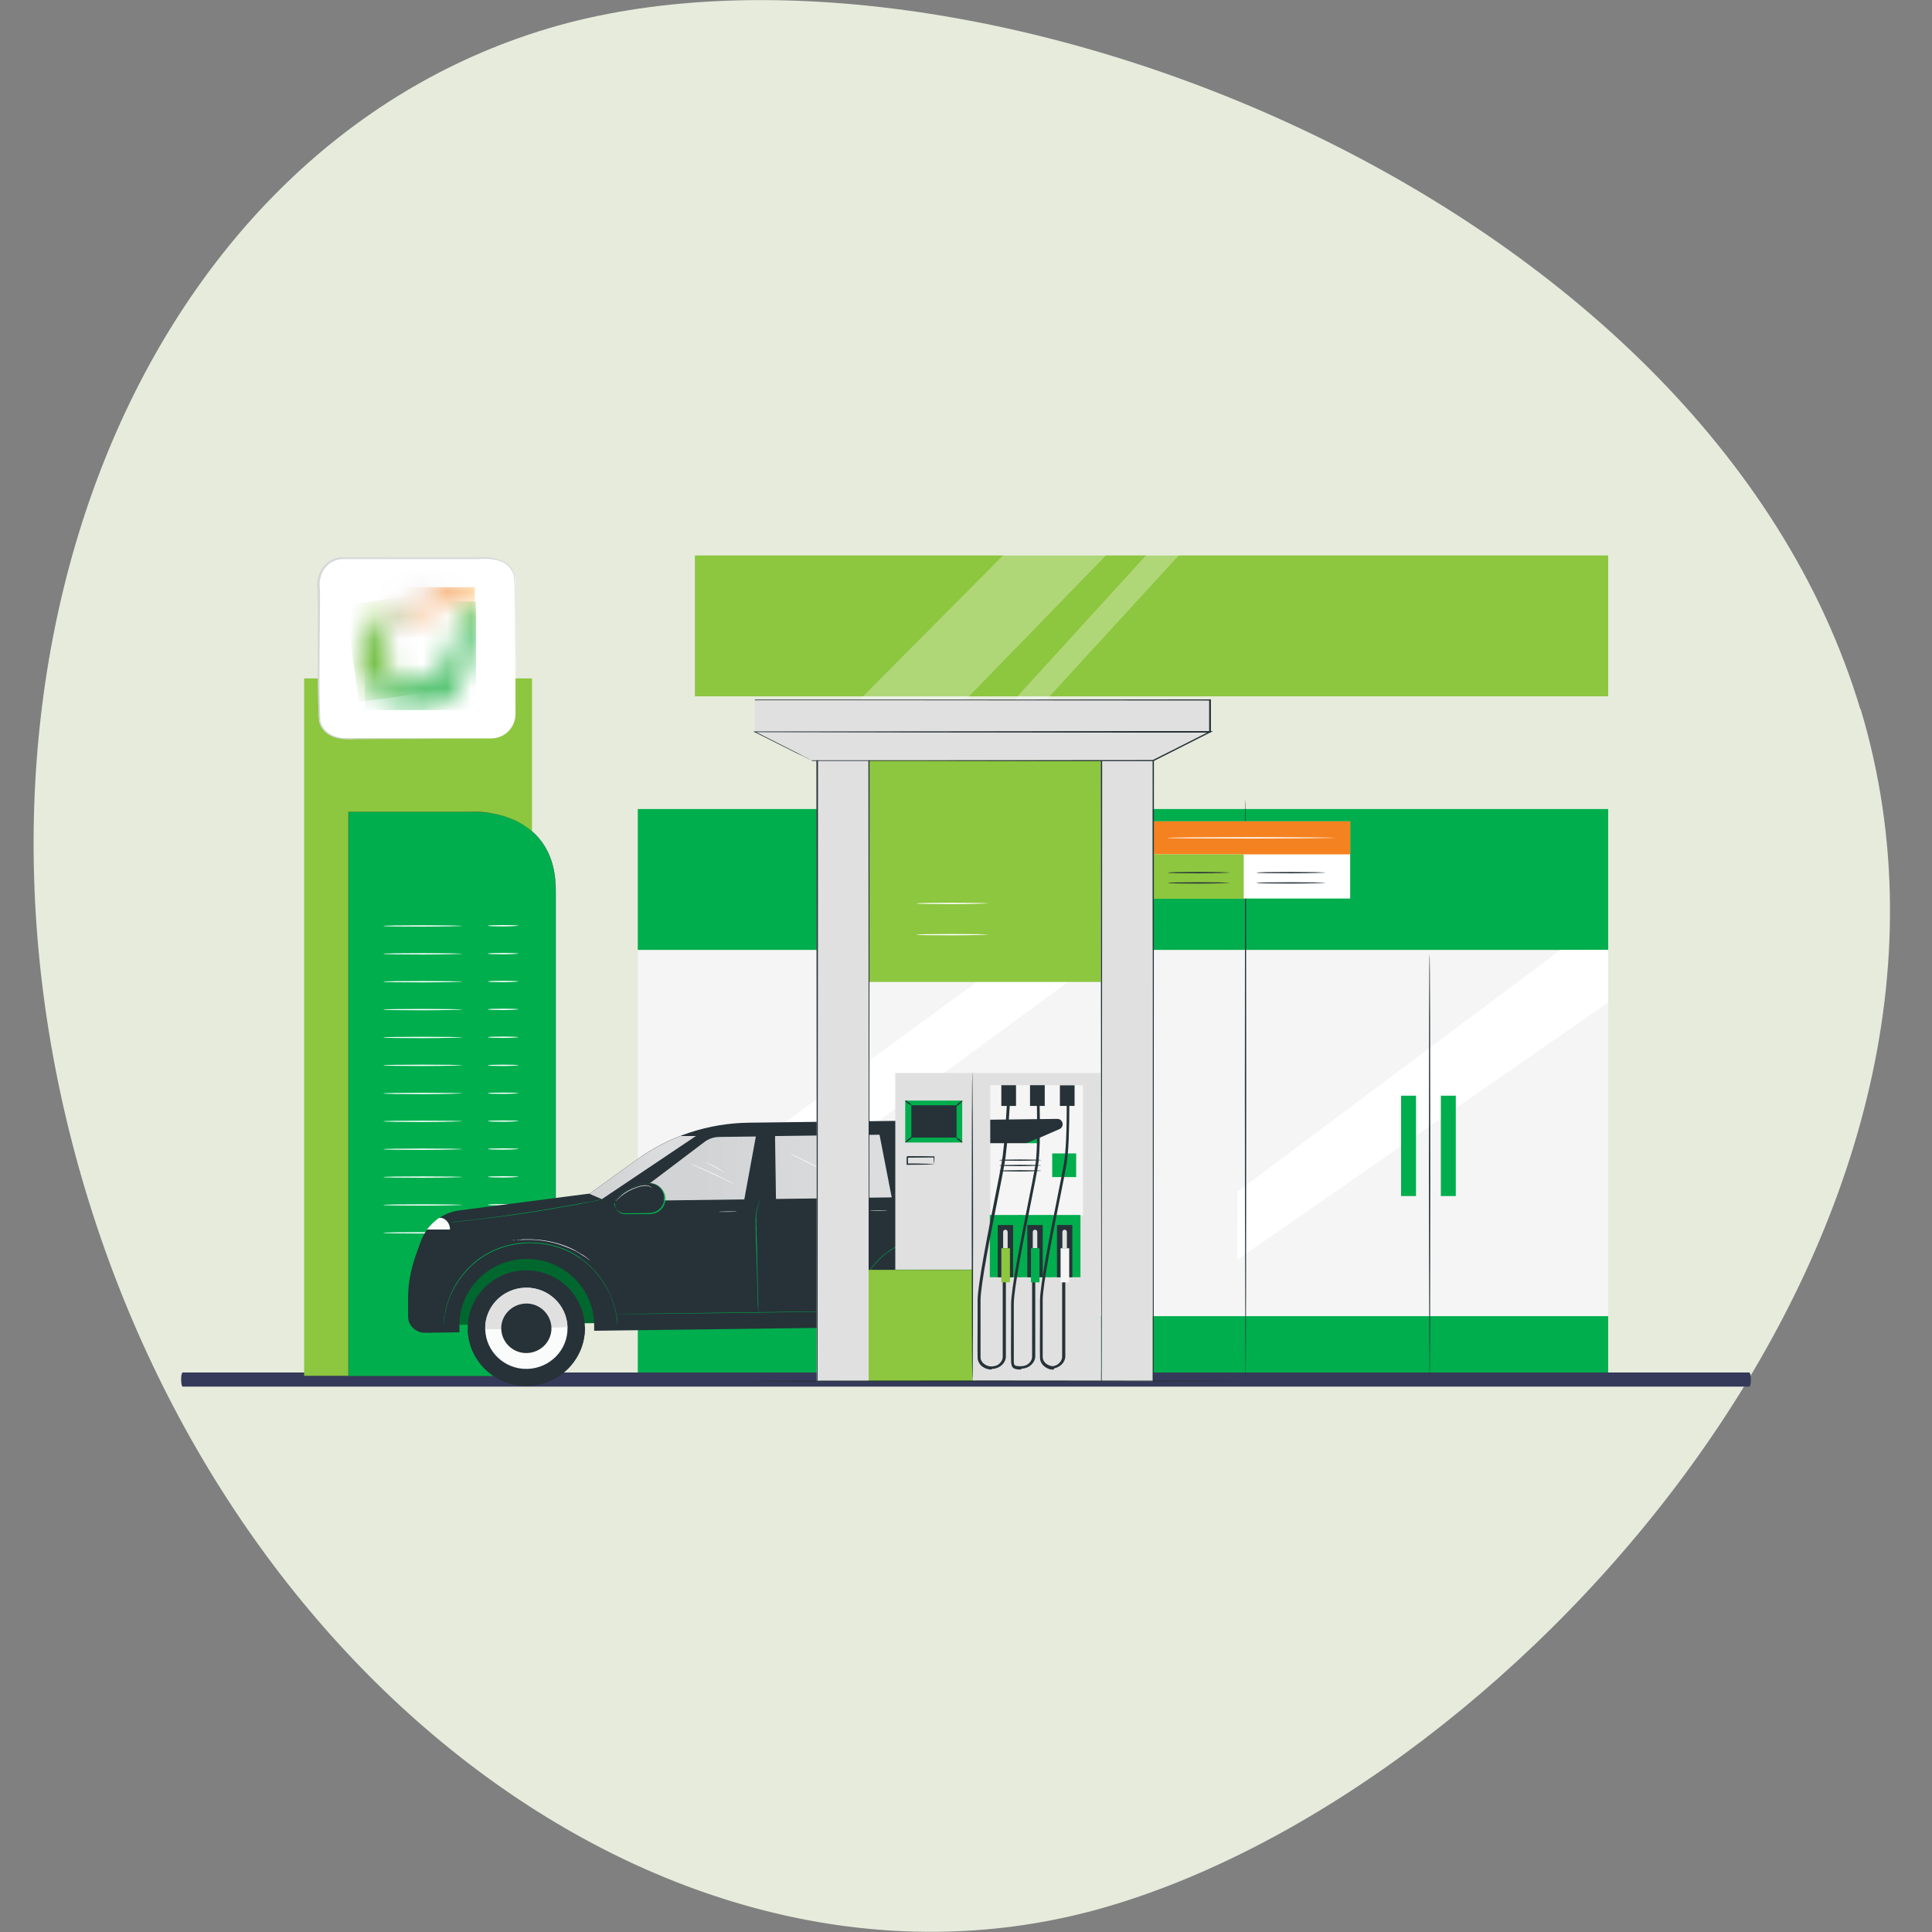 <svg width="80" height="80" viewBox="0 0 80 80" fill="none" xmlns="http://www.w3.org/2000/svg">
<rect x="0" y="0" width="80" height="80" fill="#808080" stroke="none"/>
<path d="M77.045 29.361C83.488 50.828 63.04 73.805 46.014 78.902C28.988 84 9.977 70.734 3.534 49.277C-2.908 27.81 5.668 6.28 22.683 1.182C39.709 -3.916 70.602 7.905 77.034 29.372L77.045 29.361Z" fill="#E6EBDC"/>
<path d="M72.428 57.417H7.565C7.533 57.417 7.5 57.3 7.5 57.125C7.5 56.95 7.526 56.833 7.565 56.833H72.435C72.467 56.833 72.5 56.95 72.5 57.125C72.5 57.3 72.474 57.417 72.435 57.417H72.428Z" fill="#353A5A"/>
<path d="M22.029 28.092H12.593V56.969H22.029V28.092Z" fill="#8DC63F"/>
<path d="M14.428 56.978V33.623H19.52C19.52 33.623 23.012 33.401 23.012 36.883V56.978H14.428Z" fill="#00AE4D"/>
<path d="M23.012 56.978H14.428V33.614H19.52C19.52 33.614 19.914 33.586 20.419 33.688C20.719 33.743 21 33.826 21.252 33.937C21.571 34.075 21.852 34.26 22.095 34.473C22.703 35.036 23.012 35.839 23.012 36.874V56.978ZM14.428 56.969H23.003V36.874C23.003 35.849 22.694 35.036 22.095 34.482C21.861 34.26 21.58 34.085 21.262 33.946C21.009 33.835 20.728 33.752 20.428 33.697C19.923 33.605 19.53 33.623 19.53 33.623H14.437V56.969H14.428Z" fill="#263238"/>
<path d="M19.147 38.342C19.147 38.342 18.416 38.37 17.508 38.37C16.6 38.37 15.87 38.361 15.87 38.342C15.87 38.324 16.6 38.315 17.508 38.315C18.416 38.315 19.147 38.324 19.147 38.342Z" fill="white"/>
<path d="M21.476 38.333C21.476 38.333 21.186 38.361 20.84 38.361C20.493 38.361 20.203 38.351 20.203 38.333C20.203 38.314 20.493 38.305 20.84 38.305C21.186 38.305 21.476 38.314 21.476 38.333Z" fill="white"/>
<path d="M19.147 39.496C19.147 39.496 18.416 39.524 17.508 39.524C16.6 39.524 15.87 39.515 15.87 39.496C15.87 39.478 16.6 39.469 17.508 39.469C18.416 39.469 19.147 39.478 19.147 39.496Z" fill="white"/>
<path d="M21.476 39.488C21.476 39.488 21.186 39.515 20.84 39.515C20.493 39.515 20.203 39.506 20.203 39.488C20.203 39.469 20.493 39.46 20.84 39.46C21.186 39.46 21.476 39.469 21.476 39.488Z" fill="white"/>
<path d="M19.147 40.651C19.147 40.651 18.416 40.678 17.508 40.678C16.6 40.678 15.87 40.669 15.87 40.651C15.87 40.632 16.6 40.623 17.508 40.623C18.416 40.623 19.147 40.632 19.147 40.651Z" fill="white"/>
<path d="M21.476 40.642C21.476 40.642 21.186 40.669 20.84 40.669C20.493 40.669 20.203 40.66 20.203 40.642C20.203 40.623 20.493 40.614 20.84 40.614C21.186 40.614 21.476 40.623 21.476 40.642Z" fill="white"/>
<path d="M19.147 41.806C19.147 41.806 18.416 41.833 17.508 41.833C16.6 41.833 15.87 41.824 15.87 41.806C15.87 41.787 16.6 41.778 17.508 41.778C18.416 41.778 19.147 41.787 19.147 41.806Z" fill="white"/>
<path d="M21.476 41.796C21.476 41.796 21.186 41.824 20.84 41.824C20.493 41.824 20.203 41.814 20.203 41.796C20.203 41.777 20.493 41.768 20.84 41.768C21.186 41.768 21.476 41.777 21.476 41.796Z" fill="white"/>
<path d="M19.147 42.959C19.147 42.959 18.416 42.987 17.508 42.987C16.6 42.987 15.87 42.978 15.87 42.959C15.87 42.941 16.6 42.932 17.508 42.932C18.416 42.932 19.147 42.941 19.147 42.959Z" fill="white"/>
<path d="M21.476 42.951C21.476 42.951 21.186 42.978 20.84 42.978C20.493 42.978 20.203 42.969 20.203 42.951C20.203 42.932 20.493 42.923 20.84 42.923C21.186 42.923 21.476 42.932 21.476 42.951Z" fill="white"/>
<path d="M19.147 44.114C19.147 44.114 18.416 44.141 17.508 44.141C16.6 44.141 15.87 44.132 15.87 44.114C15.87 44.095 16.6 44.086 17.508 44.086C18.416 44.086 19.147 44.095 19.147 44.114Z" fill="white"/>
<path d="M21.476 44.114C21.476 44.114 21.186 44.141 20.84 44.141C20.493 44.141 20.203 44.132 20.203 44.114C20.203 44.095 20.493 44.086 20.84 44.086C21.186 44.086 21.476 44.095 21.476 44.114Z" fill="white"/>
<path d="M19.147 45.278C19.147 45.278 18.416 45.305 17.508 45.305C16.6 45.305 15.87 45.296 15.87 45.278C15.87 45.259 16.6 45.25 17.508 45.25C18.416 45.25 19.147 45.259 19.147 45.278Z" fill="white"/>
<path d="M21.476 45.268C21.476 45.268 21.186 45.296 20.84 45.296C20.493 45.296 20.203 45.287 20.203 45.268C20.203 45.25 20.493 45.241 20.84 45.241C21.186 45.241 21.476 45.25 21.476 45.268Z" fill="white"/>
<path d="M19.147 46.431C19.147 46.431 18.416 46.459 17.508 46.459C16.6 46.459 15.87 46.45 15.87 46.431C15.87 46.413 16.6 46.404 17.508 46.404C18.416 46.404 19.147 46.413 19.147 46.431Z" fill="white"/>
<path d="M21.476 46.423C21.476 46.423 21.186 46.45 20.84 46.45C20.493 46.45 20.203 46.441 20.203 46.423C20.203 46.404 20.493 46.395 20.84 46.395C21.186 46.395 21.476 46.404 21.476 46.423Z" fill="white"/>
<path d="M19.147 47.586C19.147 47.586 18.416 47.614 17.508 47.614C16.6 47.614 15.87 47.605 15.87 47.586C15.87 47.568 16.6 47.559 17.508 47.559C18.416 47.559 19.147 47.568 19.147 47.586Z" fill="white"/>
<path d="M21.476 47.578C21.476 47.578 21.186 47.605 20.84 47.605C20.493 47.605 20.203 47.596 20.203 47.578C20.203 47.559 20.493 47.55 20.84 47.55C21.186 47.55 21.476 47.559 21.476 47.578Z" fill="white"/>
<path d="M19.147 48.741C19.147 48.741 18.416 48.768 17.508 48.768C16.6 48.768 15.87 48.759 15.87 48.741C15.87 48.722 16.6 48.713 17.508 48.713C18.416 48.713 19.147 48.722 19.147 48.741Z" fill="white"/>
<path d="M21.476 48.731C21.476 48.731 21.186 48.759 20.84 48.759C20.493 48.759 20.203 48.75 20.203 48.731C20.203 48.713 20.493 48.704 20.84 48.704C21.186 48.704 21.476 48.713 21.476 48.731Z" fill="white"/>
<path d="M19.147 49.895C19.147 49.895 18.416 49.923 17.508 49.923C16.6 49.923 15.87 49.914 15.87 49.895C15.87 49.877 16.6 49.868 17.508 49.868C18.416 49.868 19.147 49.877 19.147 49.895Z" fill="white"/>
<path d="M21.476 49.886C21.476 49.886 21.186 49.913 20.84 49.913C20.493 49.913 20.203 49.904 20.203 49.886C20.203 49.867 20.493 49.858 20.84 49.858C21.186 49.858 21.476 49.867 21.476 49.886Z" fill="white"/>
<path d="M19.147 51.049C19.147 51.049 18.416 51.077 17.508 51.077C16.6 51.077 15.87 51.068 15.87 51.049C15.87 51.031 16.6 51.022 17.508 51.022C18.416 51.022 19.147 51.031 19.147 51.049Z" fill="white"/>
<path d="M21.476 51.04C21.476 51.04 21.186 51.068 20.84 51.068C20.493 51.068 20.203 51.059 20.203 51.04C20.203 51.022 20.493 51.013 20.84 51.013C21.186 51.013 21.476 51.022 21.476 51.04Z" fill="white"/>
<path d="M66.591 39.333H26.409V55.667H66.591V39.333Z" fill="#F5F5F5"/>
<path d="M28.526 49.387L42.026 39.506H44.029H45.798L28.498 52.204L28.526 49.387Z" fill="white"/>
<path d="M66.591 33.5H26.409V39.333H66.591V33.5Z" fill="#00AE4D"/>
<path d="M66.591 54.5H26.409V56.833H66.591V54.5Z" fill="#00AE4D"/>
<path d="M18.46 54.863L42.424 54.562L42.383 51.367L18.419 51.668L18.46 54.863Z" fill="#00AE4D"/>
<g opacity="0.4">
<path d="M18.46 54.864L42.424 54.562L42.383 51.367L18.419 51.669L18.46 54.864Z" fill="black"/>
</g>
<path d="M17.423 51.41C17.675 50.717 18.293 50.209 19.042 50.117L24.416 49.424L26.363 48.02C27.711 47.042 29.34 46.506 31.025 46.488L41.529 46.358L43.776 46.331C43.841 46.331 43.907 46.349 43.944 46.404C44.047 46.515 44.01 46.691 43.869 46.755L42.952 47.153C42.989 47.208 43.017 47.263 43.046 47.328L43.579 48.51C43.71 48.796 43.776 49.11 43.785 49.424C44.075 49.424 44.319 49.646 44.319 49.932L44.347 52.001L44.899 52.232C45.161 52.342 45.339 52.601 45.339 52.878V53.414C45.349 53.829 45.058 54.199 44.646 54.282L41.772 54.891V54.633C41.754 53.118 40.49 51.899 38.945 51.918C37.41 51.936 36.174 53.183 36.193 54.697V54.956L24.603 55.104V54.845C24.584 53.331 23.321 52.112 21.776 52.13C20.241 52.148 19.005 53.395 19.024 54.91V55.168L17.601 55.187C17.217 55.187 16.898 54.891 16.898 54.513V53.903C16.88 53.266 16.992 52.629 17.198 52.029L17.423 51.401V51.41Z" fill="#263238"/>
<path d="M43.045 47.319L43.579 48.501C43.71 48.787 43.776 49.101 43.785 49.415H43.064L42.334 47.411L42.943 47.144C42.98 47.199 43.008 47.254 43.036 47.319H43.045Z" fill="#00AE4D"/>
<path d="M44.281 51.299H43.888C43.663 51.299 43.439 51.244 43.251 51.114L42.587 50.671C42.474 50.597 42.399 50.468 42.399 50.32C42.399 50.089 42.587 49.895 42.821 49.886L44.262 49.868C44.262 49.868 44.328 49.895 44.328 49.932L44.347 51.225C44.347 51.225 44.319 51.29 44.281 51.29V51.299Z" fill="#EBEBEB"/>
<path d="M41.333 54.725C41.37 56.046 40.312 57.145 38.974 57.182C37.635 57.218 36.521 56.175 36.483 54.854C36.446 53.534 37.504 52.435 38.843 52.398C40.181 52.361 41.295 53.404 41.333 54.725Z" fill="#263238"/>
<path d="M41.333 54.716C41.37 56.036 40.312 57.135 38.974 57.172C37.635 57.209 36.521 56.166 36.483 54.845L41.333 54.716Z" fill="#263238"/>
<path d="M40.611 54.744C40.64 55.676 39.891 56.443 38.955 56.471C38.009 56.498 37.232 55.76 37.204 54.836C37.176 53.903 37.925 53.137 38.861 53.109C39.806 53.081 40.583 53.82 40.611 54.744Z" fill="#FAFBFB"/>
<path d="M38.861 53.109C39.806 53.081 40.583 53.82 40.611 54.744L37.204 54.836C37.176 53.903 37.925 53.137 38.861 53.109Z" fill="#E0E0E0"/>
<path d="M39.947 54.762C39.966 55.325 39.507 55.796 38.936 55.815C38.365 55.833 37.887 55.381 37.869 54.818C37.85 54.254 38.309 53.783 38.88 53.765C39.451 53.746 39.928 54.199 39.947 54.762Z" fill="#263238"/>
<path d="M24.218 55.013C24.228 53.692 23.151 52.613 21.812 52.602C20.473 52.592 19.379 53.654 19.369 54.975C19.358 56.296 20.435 57.375 21.774 57.386C23.113 57.396 24.207 56.334 24.218 55.013Z" fill="#263238"/>
<path d="M24.219 54.928C24.257 56.249 23.199 57.348 21.86 57.385C20.522 57.422 19.408 56.378 19.37 55.057L24.219 54.928Z" fill="#263238"/>
<path d="M23.499 54.956C23.527 55.889 22.778 56.655 21.842 56.683C20.897 56.711 20.12 55.972 20.092 55.048C20.064 54.116 20.812 53.349 21.749 53.322C22.694 53.294 23.471 54.033 23.499 54.956Z" fill="#FAFBFB"/>
<path d="M21.749 53.322C22.694 53.294 23.471 54.033 23.499 54.956L20.092 55.048C20.064 54.116 20.812 53.349 21.749 53.322Z" fill="#E0E0E0"/>
<path d="M22.834 54.974C22.852 55.538 22.394 56.009 21.823 56.027C21.252 56.046 20.774 55.593 20.755 55.03C20.737 54.467 21.195 53.996 21.767 53.977C22.338 53.959 22.815 54.411 22.834 54.974Z" fill="#263238"/>
<path d="M24.406 49.433L26.354 48.03C26.915 47.623 27.533 47.291 28.17 47.041H28.816L24.921 49.655L24.406 49.433Z" fill="url(#paint0_linear_6109_20042)"/>
<path d="M18.631 50.911H17.676C17.816 50.736 17.975 50.579 18.163 50.44C18.378 50.366 18.649 50.634 18.631 50.911Z" fill="#FAFBFB"/>
<path d="M38.065 49.562L25.436 49.719L29.013 47.217C29.275 47.023 29.593 46.912 29.921 46.912L37.747 46.811C37.747 46.811 40.556 46.709 41.183 47.54L38.065 49.562Z" fill="#263238"/>
<path d="M37.963 49.572L37.458 46.977L38.927 46.959C39.461 46.959 40.079 47.06 40.584 47.245L41.034 47.429C41.165 47.476 41.249 47.577 41.286 47.706C41.324 47.836 41.286 47.965 41.212 48.076L40.706 48.713C40.313 49.203 39.742 49.498 39.124 49.544C39.077 49.544 39.03 49.544 38.984 49.544H37.963V49.572ZM32.131 49.646L32.093 47.042L36.419 46.986L36.924 49.581L32.131 49.646ZM25.952 49.72L29.163 47.291C29.341 47.152 29.566 47.078 29.8 47.078L31.298 47.06L30.82 49.664L25.952 49.729V49.72Z" fill="url(#paint1_linear_6109_20042)"/>
<path d="M31.4 54.383C31.4 54.383 31.4 54.383 31.4 54.374C31.4 54.365 31.4 54.356 31.4 54.337C31.4 54.3 31.4 54.254 31.4 54.199C31.4 54.078 31.4 53.903 31.391 53.691C31.382 53.257 31.363 52.666 31.354 52.01C31.354 51.678 31.335 51.364 31.326 51.086C31.326 50.948 31.326 50.809 31.316 50.68C31.316 50.551 31.316 50.44 31.316 50.329C31.344 50.117 31.391 49.95 31.428 49.831C31.447 49.775 31.466 49.729 31.475 49.701C31.475 49.692 31.485 49.673 31.485 49.664V49.655C31.485 49.655 31.485 49.655 31.485 49.664C31.485 49.664 31.485 49.683 31.466 49.701C31.457 49.729 31.438 49.775 31.419 49.831C31.382 49.941 31.326 50.117 31.297 50.329C31.288 50.44 31.279 50.56 31.288 50.68C31.288 50.809 31.288 50.939 31.297 51.086C31.297 51.373 31.316 51.687 31.326 52.01C31.344 52.666 31.363 53.266 31.372 53.691C31.372 53.903 31.382 54.078 31.391 54.199C31.391 54.254 31.391 54.3 31.391 54.337C31.391 54.356 31.391 54.365 31.391 54.374V54.383H31.4Z" fill="#00AE4D"/>
<path d="M25.858 49.904C25.858 49.904 25.858 49.904 25.849 49.904C25.849 49.904 25.83 49.914 25.821 49.923C25.821 49.923 25.811 49.932 25.802 49.941C25.802 49.941 25.793 49.96 25.783 49.969C25.765 49.988 25.746 50.006 25.737 50.034C25.662 50.126 25.587 50.283 25.521 50.486C25.493 50.588 25.456 50.699 25.428 50.819C25.418 50.883 25.4 50.939 25.39 51.003C25.381 51.068 25.372 51.142 25.381 51.207C25.381 51.484 25.4 51.788 25.409 52.112C25.437 52.749 25.465 53.331 25.484 53.746C25.493 53.959 25.503 54.125 25.512 54.245C25.512 54.3 25.512 54.346 25.512 54.383C25.512 54.402 25.512 54.411 25.512 54.42V54.43C25.512 54.43 25.512 54.43 25.512 54.42C25.512 54.42 25.512 54.402 25.512 54.383C25.512 54.346 25.512 54.309 25.512 54.245C25.512 54.125 25.503 53.959 25.493 53.746C25.474 53.321 25.456 52.749 25.428 52.112C25.418 51.788 25.4 51.484 25.4 51.207C25.4 51.133 25.4 51.068 25.409 51.003C25.418 50.939 25.428 50.874 25.446 50.819C25.474 50.699 25.503 50.588 25.531 50.486C25.596 50.283 25.671 50.135 25.737 50.034C25.802 49.941 25.858 49.904 25.858 49.895V49.904Z" fill="#263238"/>
<path d="M25.436 49.821C25.436 49.664 25.521 49.526 25.652 49.443L26.213 49.119C26.373 49.027 26.56 48.981 26.747 48.972C26.86 48.972 26.981 48.99 27.084 49.018C27.328 49.092 27.496 49.323 27.505 49.572C27.524 49.923 27.243 50.218 26.888 50.218H25.877C25.633 50.237 25.436 50.043 25.436 49.812V49.821Z" fill="#263238"/>
<path d="M25.436 49.821C25.436 49.821 25.436 49.84 25.436 49.877C25.436 49.914 25.455 49.96 25.493 50.025C25.53 50.08 25.586 50.145 25.671 50.191C25.717 50.209 25.764 50.228 25.82 50.237C25.877 50.237 25.933 50.237 25.998 50.237C26.242 50.237 26.541 50.237 26.869 50.228C26.953 50.228 27.028 50.218 27.112 50.181C27.187 50.154 27.262 50.108 27.328 50.043C27.393 49.978 27.44 49.904 27.468 49.821C27.496 49.738 27.515 49.646 27.505 49.554C27.487 49.369 27.384 49.203 27.243 49.11C27.168 49.064 27.093 49.036 27.009 49.018C26.925 48.999 26.841 48.99 26.766 48.99C26.607 48.99 26.448 49.027 26.326 49.092C26.26 49.12 26.204 49.157 26.139 49.193C26.082 49.23 26.026 49.258 25.97 49.286C25.867 49.35 25.764 49.397 25.68 49.452C25.596 49.498 25.54 49.563 25.511 49.627C25.483 49.683 25.465 49.738 25.465 49.775C25.465 49.738 25.474 49.683 25.511 49.627C25.54 49.563 25.596 49.498 25.689 49.452C25.773 49.406 25.867 49.35 25.98 49.286C26.036 49.258 26.092 49.221 26.148 49.193C26.204 49.157 26.27 49.12 26.335 49.092C26.466 49.027 26.625 48.99 26.785 48.99C26.869 48.99 26.953 48.99 27.037 49.018C27.122 49.036 27.206 49.064 27.281 49.12C27.431 49.221 27.534 49.397 27.552 49.581C27.552 49.674 27.552 49.775 27.515 49.858C27.487 49.941 27.431 50.025 27.365 50.089C27.299 50.154 27.225 50.2 27.14 50.228C27.056 50.255 26.972 50.274 26.888 50.274C26.56 50.274 26.27 50.274 26.017 50.274C25.951 50.274 25.895 50.274 25.839 50.274C25.783 50.274 25.736 50.246 25.689 50.228C25.605 50.181 25.54 50.117 25.511 50.052C25.483 49.988 25.465 49.941 25.465 49.904C25.465 49.867 25.465 49.849 25.465 49.849L25.436 49.821Z" fill="#00AE4D"/>
<path d="M27 49.212C27 49.212 26.982 49.194 26.954 49.166C26.916 49.138 26.86 49.111 26.785 49.101C26.71 49.101 26.617 49.101 26.514 49.129C26.411 49.157 26.308 49.194 26.195 49.24C25.98 49.332 25.802 49.461 25.68 49.563C25.559 49.665 25.503 49.739 25.493 49.739C25.493 49.739 25.503 49.72 25.54 49.683C25.568 49.646 25.615 49.6 25.671 49.554C25.783 49.443 25.961 49.314 26.186 49.221C26.298 49.175 26.411 49.138 26.504 49.111C26.607 49.083 26.701 49.074 26.785 49.083C26.869 49.092 26.925 49.129 26.954 49.157C26.972 49.175 26.982 49.184 26.991 49.194C26.991 49.203 26.991 49.212 26.991 49.212H27Z" fill="white"/>
<path d="M35.37 54.9C35.37 54.9 35.37 54.891 35.37 54.873C35.37 54.854 35.37 54.826 35.37 54.789C35.37 54.752 35.37 54.706 35.37 54.651C35.37 54.596 35.37 54.531 35.37 54.457C35.37 54.383 35.379 54.309 35.389 54.217C35.389 54.171 35.398 54.125 35.407 54.078C35.407 54.032 35.417 53.986 35.435 53.931C35.473 53.727 35.548 53.506 35.641 53.266C35.744 53.026 35.885 52.776 36.072 52.536C36.259 52.296 36.484 52.056 36.765 51.853C37.046 51.65 37.364 51.474 37.72 51.363C38.075 51.243 38.469 51.179 38.862 51.179C39.264 51.179 39.648 51.234 40.013 51.345C40.378 51.447 40.706 51.613 40.987 51.807C41.277 52.001 41.52 52.213 41.726 52.444C41.932 52.675 42.101 52.906 42.232 53.127C42.363 53.349 42.457 53.561 42.532 53.755C42.55 53.801 42.569 53.847 42.578 53.894C42.597 53.94 42.606 53.986 42.625 54.023C42.644 54.106 42.672 54.189 42.691 54.254C42.709 54.328 42.719 54.383 42.728 54.439C42.737 54.494 42.747 54.54 42.747 54.577C42.747 54.614 42.756 54.642 42.756 54.66C42.756 54.642 42.756 54.614 42.747 54.577C42.747 54.54 42.737 54.494 42.728 54.439C42.719 54.383 42.7 54.319 42.691 54.254C42.672 54.18 42.653 54.106 42.625 54.023C42.616 53.977 42.597 53.94 42.578 53.894C42.56 53.847 42.55 53.801 42.532 53.755C42.457 53.561 42.363 53.349 42.232 53.118C42.101 52.896 41.932 52.656 41.726 52.435C41.52 52.204 41.277 51.982 40.987 51.797C40.697 51.603 40.369 51.447 40.004 51.336C39.639 51.225 39.246 51.169 38.852 51.169C38.45 51.169 38.057 51.243 37.701 51.354C37.336 51.465 37.017 51.64 36.737 51.853C36.456 52.056 36.231 52.296 36.044 52.545C35.857 52.795 35.716 53.044 35.613 53.284C35.51 53.524 35.445 53.755 35.407 53.949C35.398 53.995 35.389 54.051 35.379 54.097C35.379 54.143 35.361 54.189 35.361 54.235C35.361 54.328 35.342 54.402 35.342 54.475C35.342 54.549 35.342 54.614 35.342 54.669C35.342 54.725 35.342 54.771 35.351 54.808C35.351 54.845 35.351 54.873 35.351 54.891C35.351 54.91 35.351 54.919 35.351 54.919L35.37 54.9Z" fill="#00AE4D"/>
<path d="M37.813 51.317C37.813 51.317 37.813 51.317 37.823 51.299C37.823 51.29 37.842 51.271 37.851 51.253C37.879 51.206 37.916 51.142 37.954 51.068C38.001 50.985 38.047 50.892 38.094 50.782C38.104 50.754 38.113 50.726 38.122 50.689C38.122 50.671 38.122 50.652 38.122 50.643C38.122 50.625 38.113 50.615 38.104 50.597C38.085 50.532 38.057 50.468 38.029 50.412C37.916 50.154 37.813 49.932 37.739 49.766C37.701 49.683 37.664 49.618 37.645 49.572C37.636 49.553 37.626 49.535 37.617 49.517C37.617 49.507 37.607 49.498 37.607 49.498C37.607 49.498 37.607 49.498 37.607 49.517C37.607 49.535 37.617 49.544 37.626 49.572C37.645 49.618 37.682 49.683 37.71 49.766C37.785 49.932 37.888 50.163 38.001 50.412C38.029 50.477 38.057 50.542 38.075 50.597C38.075 50.625 38.094 50.662 38.094 50.689C38.094 50.717 38.075 50.745 38.066 50.773C38.019 50.883 37.972 50.976 37.926 51.059C37.888 51.133 37.851 51.197 37.823 51.253C37.813 51.271 37.804 51.29 37.795 51.308C37.795 51.317 37.795 51.327 37.795 51.327L37.813 51.317Z" fill="#00AE4D"/>
<path d="M41.333 52.075C41.333 52.075 42.016 52.075 42.85 52.056C43.692 52.038 44.366 52.029 44.366 52.019C44.366 52.019 43.683 52.019 42.85 52.038C42.007 52.056 41.333 52.066 41.333 52.075Z" fill="#263238"/>
<path d="M25.512 54.42C25.512 54.42 27.721 54.402 30.436 54.365C33.16 54.328 35.36 54.3 35.36 54.291C35.36 54.291 33.16 54.309 30.436 54.346C27.721 54.383 25.512 54.411 25.512 54.42Z" fill="#00AE4D"/>
<path d="M16.89 54.55C16.89 54.55 17.227 54.55 17.648 54.55C18.06 54.55 18.406 54.531 18.406 54.531C18.406 54.531 18.069 54.531 17.648 54.531C17.236 54.531 16.89 54.55 16.89 54.55Z" fill="#263238"/>
<path d="M18.706 50.607C18.706 50.607 18.706 50.607 18.725 50.607C18.734 50.607 18.753 50.607 18.772 50.607C18.818 50.607 18.875 50.597 18.95 50.588C19.109 50.57 19.333 50.551 19.614 50.514C20.176 50.45 20.953 50.357 21.805 50.228C22.657 50.099 23.424 49.96 23.986 49.859C24.267 49.803 24.491 49.757 24.641 49.729C24.716 49.711 24.782 49.702 24.819 49.692C24.838 49.692 24.857 49.692 24.866 49.683C24.875 49.683 24.885 49.683 24.885 49.683C24.885 49.683 24.885 49.683 24.866 49.683C24.857 49.683 24.838 49.683 24.819 49.683C24.772 49.683 24.716 49.702 24.641 49.72C24.482 49.748 24.258 49.794 23.986 49.84C23.434 49.942 22.657 50.08 21.805 50.209C20.953 50.339 20.176 50.44 19.614 50.505C19.333 50.533 19.109 50.56 18.95 50.579C18.875 50.579 18.809 50.597 18.772 50.597C18.753 50.597 18.734 50.597 18.725 50.597C18.715 50.597 18.706 50.597 18.706 50.597V50.607Z" fill="#00AE4D"/>
<path d="M29.686 50.726C29.686 50.726 29.677 50.726 29.649 50.726C29.63 50.726 29.593 50.717 29.555 50.689C29.518 50.67 29.48 50.624 29.462 50.569C29.452 50.541 29.452 50.514 29.452 50.477C29.452 50.44 29.452 50.412 29.48 50.375C29.518 50.31 29.583 50.255 29.677 50.255C29.771 50.255 29.864 50.255 29.967 50.255C30.173 50.255 30.398 50.255 30.632 50.255C30.688 50.255 30.744 50.273 30.782 50.31C30.819 50.347 30.847 50.394 30.857 50.449C30.857 50.504 30.857 50.55 30.828 50.597C30.8 50.643 30.763 50.67 30.716 50.698C30.669 50.717 30.622 50.717 30.576 50.717C30.529 50.717 30.482 50.717 30.435 50.717C30.342 50.717 30.257 50.717 30.183 50.717C30.033 50.717 29.902 50.717 29.817 50.717C29.78 50.717 29.742 50.717 29.714 50.717C29.696 50.717 29.677 50.717 29.677 50.717C29.677 50.717 29.686 50.717 29.714 50.717C29.742 50.717 29.771 50.717 29.817 50.717C29.902 50.717 30.033 50.717 30.183 50.717C30.257 50.717 30.342 50.717 30.435 50.717C30.482 50.717 30.529 50.717 30.576 50.717C30.604 50.717 30.622 50.717 30.651 50.717C30.679 50.717 30.707 50.717 30.726 50.698C30.772 50.68 30.819 50.643 30.847 50.597C30.875 50.55 30.885 50.486 30.875 50.43C30.875 50.375 30.838 50.32 30.791 50.283C30.744 50.246 30.688 50.218 30.622 50.218C30.389 50.218 30.164 50.218 29.958 50.218C29.855 50.218 29.761 50.218 29.668 50.218C29.574 50.218 29.49 50.283 29.462 50.347C29.443 50.384 29.434 50.421 29.434 50.458C29.434 50.495 29.434 50.523 29.452 50.56C29.471 50.615 29.518 50.661 29.555 50.68C29.593 50.698 29.63 50.708 29.649 50.708C29.668 50.708 29.686 50.708 29.686 50.708V50.726Z" fill="#263238"/>
<path d="M29.762 50.181C29.762 50.181 29.93 50.181 30.136 50.181C30.342 50.181 30.511 50.172 30.511 50.163C30.511 50.163 30.342 50.163 30.136 50.163C29.93 50.163 29.762 50.172 29.762 50.181Z" fill="white"/>
<path d="M35.931 50.689C35.931 50.689 35.922 50.689 35.894 50.689C35.875 50.689 35.838 50.68 35.8 50.652C35.763 50.634 35.725 50.588 35.707 50.532C35.697 50.505 35.697 50.477 35.697 50.44C35.697 50.403 35.697 50.375 35.725 50.338C35.763 50.274 35.828 50.218 35.922 50.218C36.016 50.218 36.109 50.218 36.212 50.218C36.418 50.218 36.643 50.218 36.877 50.218C36.933 50.218 36.989 50.237 37.027 50.274C37.064 50.311 37.092 50.357 37.102 50.412C37.102 50.468 37.102 50.514 37.074 50.56C37.045 50.606 37.008 50.634 36.961 50.662C36.914 50.68 36.868 50.68 36.821 50.68C36.774 50.68 36.727 50.68 36.68 50.68C36.587 50.68 36.502 50.68 36.428 50.68C36.278 50.68 36.147 50.68 36.062 50.68C36.025 50.68 35.988 50.68 35.96 50.68C35.941 50.68 35.922 50.68 35.922 50.68C35.922 50.68 35.931 50.68 35.96 50.68C35.988 50.68 36.016 50.68 36.062 50.68C36.147 50.68 36.278 50.68 36.428 50.68C36.502 50.68 36.587 50.68 36.68 50.68C36.727 50.68 36.774 50.68 36.821 50.68C36.849 50.68 36.868 50.68 36.896 50.68C36.924 50.68 36.952 50.68 36.971 50.662C37.017 50.643 37.064 50.606 37.092 50.56C37.12 50.514 37.13 50.449 37.12 50.394C37.12 50.338 37.083 50.283 37.036 50.246C36.989 50.209 36.933 50.181 36.868 50.181C36.634 50.181 36.409 50.181 36.203 50.181C36.1 50.181 36.006 50.181 35.913 50.181C35.819 50.181 35.735 50.246 35.707 50.311C35.688 50.348 35.679 50.385 35.679 50.422C35.679 50.458 35.679 50.486 35.697 50.523C35.716 50.578 35.763 50.625 35.8 50.643C35.838 50.662 35.875 50.671 35.894 50.671C35.913 50.671 35.931 50.671 35.931 50.671V50.689Z" fill="#263238"/>
<path d="M36.007 50.144C36.007 50.144 36.175 50.144 36.381 50.144C36.587 50.144 36.756 50.135 36.756 50.126C36.756 50.126 36.587 50.126 36.381 50.126C36.175 50.126 36.007 50.135 36.007 50.144Z" fill="white"/>
<path d="M18.369 55.196C18.369 55.196 18.369 55.187 18.369 55.168C18.369 55.15 18.369 55.122 18.369 55.085C18.369 55.048 18.369 55.002 18.369 54.947C18.369 54.891 18.369 54.827 18.378 54.753C18.378 54.679 18.397 54.605 18.407 54.513C18.407 54.467 18.425 54.42 18.435 54.374C18.444 54.328 18.453 54.282 18.463 54.227C18.51 54.023 18.584 53.802 18.687 53.571C18.8 53.34 18.94 53.091 19.127 52.85C19.315 52.61 19.539 52.37 19.82 52.167C20.092 51.964 20.419 51.788 20.775 51.668C21.131 51.548 21.515 51.484 21.917 51.474C22.32 51.474 22.704 51.53 23.069 51.641C23.424 51.752 23.752 51.918 24.033 52.112C24.314 52.306 24.548 52.536 24.744 52.777C24.941 53.017 25.081 53.257 25.203 53.488C25.316 53.718 25.39 53.94 25.447 54.143C25.465 54.19 25.465 54.245 25.484 54.291C25.493 54.337 25.503 54.383 25.512 54.43C25.521 54.513 25.54 54.596 25.549 54.67C25.549 54.744 25.559 54.808 25.568 54.864C25.568 54.808 25.568 54.744 25.559 54.67C25.559 54.596 25.54 54.522 25.521 54.43C25.521 54.383 25.503 54.337 25.493 54.291C25.484 54.245 25.475 54.199 25.456 54.143C25.4 53.94 25.325 53.718 25.212 53.488C25.1 53.257 24.95 53.008 24.754 52.767C24.557 52.527 24.323 52.296 24.042 52.093C23.761 51.89 23.434 51.724 23.069 51.613C22.704 51.502 22.32 51.447 21.917 51.447C21.515 51.447 21.131 51.521 20.766 51.641C20.41 51.761 20.082 51.936 19.811 52.139C19.53 52.343 19.305 52.583 19.118 52.823C18.931 53.063 18.79 53.312 18.678 53.552C18.575 53.792 18.5 54.014 18.453 54.217C18.444 54.263 18.435 54.319 18.425 54.365C18.425 54.411 18.407 54.457 18.397 54.504C18.388 54.587 18.378 54.67 18.369 54.744C18.369 54.818 18.369 54.882 18.369 54.938C18.369 54.993 18.369 55.039 18.369 55.076C18.369 55.113 18.369 55.141 18.369 55.159C18.369 55.178 18.369 55.187 18.369 55.187V55.196Z" fill="#00AE4D"/>
<path d="M36.699 46.829C36.699 46.829 36.699 46.829 36.718 46.829C36.727 46.829 36.746 46.829 36.774 46.829C36.821 46.829 36.896 46.829 36.989 46.829C37.177 46.829 37.448 46.829 37.776 46.82C38.441 46.811 39.358 46.792 40.369 46.783C40.874 46.783 41.361 46.765 41.801 46.755C42.241 46.755 42.635 46.746 42.971 46.718C43.299 46.7 43.571 46.654 43.748 46.617C43.842 46.598 43.908 46.58 43.955 46.571C43.973 46.571 43.992 46.562 44.011 46.552C44.02 46.552 44.029 46.552 44.029 46.552C44.029 46.552 44.029 46.552 44.011 46.552C44.001 46.552 43.983 46.552 43.955 46.562C43.908 46.571 43.833 46.589 43.748 46.608C43.571 46.645 43.299 46.681 42.971 46.7C42.644 46.718 42.241 46.718 41.801 46.728C41.361 46.728 40.874 46.746 40.369 46.755C39.358 46.774 38.441 46.792 37.776 46.802C37.448 46.802 37.177 46.811 36.989 46.82C36.896 46.82 36.821 46.82 36.774 46.82C36.746 46.82 36.737 46.82 36.718 46.82C36.709 46.82 36.699 46.82 36.699 46.82V46.829Z" fill="#263238"/>
<path d="M33.712 47.974C33.712 47.974 34.171 48.215 34.742 48.501C35.313 48.787 35.781 49.018 35.791 49.009C35.791 49.009 35.332 48.769 34.752 48.482C34.181 48.196 33.712 47.965 33.703 47.974H33.712Z" fill="#FAFBFB"/>
<path d="M32.748 47.79C32.748 47.79 32.748 47.79 32.767 47.799C32.785 47.799 32.804 47.818 32.832 47.836C32.889 47.864 32.973 47.91 33.076 47.956C33.282 48.058 33.562 48.205 33.881 48.362C34.19 48.529 34.471 48.676 34.676 48.787C34.779 48.843 34.854 48.889 34.92 48.916C34.948 48.935 34.967 48.944 34.986 48.953C35.004 48.953 35.004 48.963 35.014 48.963C35.023 48.963 35.014 48.963 34.995 48.944C34.976 48.935 34.957 48.926 34.929 48.907C34.873 48.87 34.789 48.824 34.695 48.769C34.499 48.658 34.218 48.501 33.9 48.344C33.591 48.178 33.3 48.039 33.094 47.938C32.992 47.891 32.907 47.845 32.851 47.818C32.823 47.808 32.804 47.799 32.785 47.79C32.767 47.79 32.757 47.781 32.757 47.781L32.748 47.79Z" fill="#FAFBFB"/>
<path d="M28.582 48.196C28.582 48.196 28.582 48.196 28.601 48.205C28.619 48.205 28.629 48.224 28.657 48.233C28.704 48.252 28.769 48.279 28.854 48.316C29.022 48.39 29.247 48.482 29.5 48.602C29.752 48.722 29.977 48.824 30.136 48.907C30.211 48.944 30.276 48.981 30.323 48.999C30.342 49.009 30.361 49.018 30.38 49.027C30.389 49.027 30.398 49.027 30.398 49.027C30.398 49.027 30.398 49.027 30.38 49.018C30.37 49.018 30.351 48.999 30.333 48.99C30.286 48.962 30.22 48.935 30.145 48.889C29.986 48.806 29.762 48.695 29.509 48.575C29.256 48.455 29.031 48.362 28.863 48.298C28.779 48.261 28.713 48.233 28.666 48.224C28.648 48.224 28.629 48.205 28.61 48.205C28.601 48.205 28.591 48.205 28.591 48.205L28.582 48.196Z" fill="#FAFBFB"/>
<path d="M29.182 48.122C29.182 48.122 29.229 48.15 29.303 48.177C29.378 48.214 29.481 48.261 29.594 48.325C29.706 48.381 29.809 48.445 29.875 48.482C29.95 48.528 29.987 48.556 29.987 48.547C29.987 48.547 29.95 48.51 29.875 48.464C29.809 48.417 29.706 48.353 29.594 48.297C29.481 48.233 29.378 48.187 29.294 48.159C29.219 48.131 29.163 48.113 29.163 48.113L29.182 48.122Z" fill="#FAFBFB"/>
<path d="M38.609 47.983C38.609 47.983 38.909 48.103 39.293 48.242C39.677 48.38 39.986 48.491 39.986 48.482C39.986 48.482 39.686 48.362 39.302 48.224C38.918 48.085 38.609 47.974 38.609 47.983Z" fill="#FAFBFB"/>
<path d="M39.001 47.854C39.001 47.854 39.263 47.956 39.591 48.067C39.918 48.177 40.19 48.27 40.19 48.261C40.19 48.261 39.928 48.159 39.6 48.048C39.273 47.937 39.001 47.845 39.001 47.854Z" fill="#FAFBFB"/>
<path d="M21.233 51.354C21.233 51.354 21.243 51.354 21.271 51.354C21.299 51.354 21.327 51.354 21.374 51.345C21.392 51.345 21.421 51.345 21.449 51.345C21.477 51.345 21.505 51.345 21.533 51.345C21.599 51.345 21.664 51.336 21.739 51.336C21.776 51.336 21.814 51.336 21.861 51.336C21.898 51.336 21.945 51.336 21.992 51.336C22.085 51.336 22.179 51.345 22.282 51.354C22.488 51.373 22.703 51.41 22.928 51.465C23.152 51.52 23.368 51.604 23.555 51.678C23.649 51.724 23.733 51.761 23.817 51.798C23.855 51.816 23.892 51.834 23.93 51.862C23.967 51.881 24.004 51.899 24.032 51.927C24.098 51.964 24.154 52.001 24.21 52.038C24.238 52.056 24.257 52.065 24.285 52.084C24.304 52.102 24.323 52.112 24.341 52.13C24.379 52.158 24.398 52.176 24.426 52.185C24.444 52.195 24.454 52.204 24.454 52.204C24.454 52.204 24.454 52.204 24.426 52.185C24.407 52.167 24.379 52.148 24.351 52.121C24.332 52.112 24.313 52.093 24.295 52.075C24.276 52.056 24.248 52.047 24.229 52.029C24.182 51.992 24.126 51.955 24.051 51.918C24.014 51.899 23.986 51.881 23.948 51.853C23.911 51.834 23.873 51.816 23.836 51.788C23.761 51.742 23.667 51.705 23.574 51.659C23.387 51.576 23.171 51.502 22.947 51.447C22.722 51.391 22.497 51.354 22.291 51.336C22.188 51.336 22.095 51.317 22.001 51.317C21.954 51.317 21.907 51.317 21.87 51.317C21.832 51.317 21.786 51.317 21.748 51.317C21.673 51.317 21.599 51.317 21.542 51.336C21.514 51.336 21.486 51.336 21.458 51.336C21.43 51.336 21.411 51.336 21.383 51.345C21.346 51.345 21.308 51.354 21.29 51.364C21.271 51.364 21.252 51.364 21.252 51.364L21.233 51.354Z" fill="#FAFBFB"/>
<path d="M38.739 51.022C38.739 51.022 38.749 51.022 38.767 51.022C38.786 51.022 38.814 51.022 38.842 51.022C38.88 51.022 38.917 51.022 38.964 51.022C39.011 51.022 39.067 51.022 39.123 51.022C39.151 51.022 39.189 51.022 39.217 51.022C39.254 51.022 39.282 51.022 39.32 51.031C39.395 51.031 39.469 51.05 39.544 51.068C39.703 51.096 39.872 51.142 40.05 51.188C40.228 51.243 40.387 51.308 40.537 51.364C40.687 51.428 40.818 51.493 40.92 51.548C40.977 51.576 41.023 51.604 41.061 51.622C41.108 51.641 41.136 51.668 41.164 51.687C41.192 51.705 41.211 51.715 41.23 51.724C41.248 51.724 41.258 51.733 41.258 51.733C41.258 51.733 41.258 51.733 41.239 51.715C41.22 51.705 41.201 51.687 41.173 51.668C41.145 51.65 41.108 51.631 41.07 51.604C41.033 51.576 40.986 51.548 40.93 51.52C40.827 51.465 40.696 51.401 40.546 51.336C40.396 51.271 40.237 51.206 40.059 51.151C39.881 51.096 39.713 51.059 39.554 51.031C39.469 51.022 39.395 51.003 39.329 51.003C39.292 51.003 39.264 51.003 39.226 50.994C39.189 50.994 39.16 50.994 39.132 50.994C39.076 50.994 39.02 50.994 38.964 50.994C38.917 50.994 38.87 50.994 38.842 50.994C38.814 50.994 38.786 50.994 38.767 50.994C38.749 50.994 38.739 50.994 38.739 50.994V51.022Z" fill="#FAFBFB"/>
<path d="M66.591 23H28.773V28.833H66.591V23Z" fill="#8DC63F"/>
<g opacity="0.3">
<path d="M41.557 22.976L35.603 28.969H39.994L45.817 22.976H41.557Z" fill="white"/>
</g>
<g opacity="0.3">
<path d="M42.007 28.969L47.474 22.976H48.831L43.336 28.969H42.007Z" fill="white"/>
</g>
<path d="M64.608 39.343L51.246 49.343L51.227 52.167L66.591 41.509V39.334L64.608 39.343Z" fill="white"/>
<path d="M51.575 57.191C51.575 57.191 51.547 51.788 51.547 45.13C51.547 38.471 51.556 33.069 51.575 33.069C51.594 33.069 51.603 38.471 51.603 45.13C51.603 51.788 51.594 57.191 51.575 57.191Z" fill="#263238"/>
<path d="M59.196 57.311C59.196 57.311 59.168 53.321 59.168 48.408C59.168 43.495 59.177 39.506 59.196 39.506C59.215 39.506 59.224 43.495 59.224 48.408C59.224 53.321 59.215 57.311 59.196 57.311Z" fill="#263238"/>
<path d="M60.281 45.37H59.663V49.526H60.281V45.37Z" fill="#00AE4D"/>
<path d="M58.633 45.37H58.016V49.526H58.633V45.37Z" fill="#00AE4D"/>
<path d="M55.908 34.011H47.754V37.206H55.908V34.011Z" fill="white"/>
<path d="M55.908 34.011H47.754V35.377H55.908V34.011Z" fill="#F58220"/>
<path d="M51.499 35.377H47.754V37.215H51.499V35.377Z" fill="#8DC63F"/>
<path d="M50.909 36.559C50.909 36.559 50.338 36.587 49.636 36.587C48.933 36.587 48.362 36.578 48.362 36.559C48.362 36.541 48.933 36.532 49.636 36.532C50.338 36.532 50.909 36.541 50.909 36.559Z" fill="#263238"/>
<path d="M50.909 36.135C50.909 36.135 50.338 36.162 49.636 36.162C48.933 36.162 48.362 36.153 48.362 36.135C48.362 36.116 48.933 36.107 49.636 36.107C50.338 36.107 50.909 36.116 50.909 36.135Z" fill="#263238"/>
<path d="M54.878 36.559C54.878 36.559 54.242 36.587 53.455 36.587C52.669 36.587 52.032 36.578 52.032 36.559C52.032 36.541 52.669 36.532 53.455 36.532C54.242 36.532 54.878 36.541 54.878 36.559Z" fill="#263238"/>
<path d="M54.878 36.135C54.878 36.135 54.242 36.162 53.455 36.162C52.669 36.162 52.032 36.153 52.032 36.135C52.032 36.116 52.669 36.107 53.455 36.107C54.242 36.107 54.878 36.116 54.878 36.135Z" fill="#263238"/>
<path d="M55.29 34.694C55.29 34.694 53.736 34.722 51.817 34.722C49.898 34.722 48.344 34.713 48.344 34.694C48.344 34.676 49.898 34.666 51.817 34.666C53.736 34.666 55.29 34.676 55.29 34.694Z" fill="white"/>
<path d="M44.496 44.935H43.888V45.794H44.496V44.935Z" fill="#263238"/>
<path d="M44.964 47.337H40.948V50.412H44.964V47.337Z" fill="#F5F5F5"/>
<path d="M45.779 31.444H35.565V40.66H45.779V31.444Z" fill="#8DC63F"/>
<path d="M40.265 44.428V57.2H45.582V44.428H40.265ZM44.852 50.329H41.004V44.936H44.843V50.329H44.852Z" fill="#E0E0E0"/>
<path d="M42.288 50.31H40.986V52.887H42.288V50.31Z" fill="#00AE4D"/>
<path d="M35.969 57.199L33.815 57.19V30.889H35.969V57.199Z" fill="#E0E0E0"/>
<path d="M35.968 57.2C35.968 57.2 35.968 57.154 35.968 57.061C35.968 56.969 35.968 56.84 35.968 56.664C35.968 56.313 35.968 55.805 35.968 55.15C35.968 53.829 35.968 51.927 35.968 49.553C35.968 44.816 35.968 38.241 35.959 30.88L35.987 30.908C35.303 30.908 34.573 30.908 33.843 30.908L33.871 30.88C33.871 42.784 33.852 52.979 33.852 57.181H33.843C34.545 57.181 35.079 57.181 35.444 57.181C35.079 57.181 34.536 57.181 33.834 57.181H33.824C33.824 52.961 33.815 42.766 33.806 30.862V30.834H33.834C34.573 30.834 35.303 30.834 35.978 30.834H36.006V30.862C36.006 38.231 35.996 44.816 35.996 49.553C35.996 51.917 35.996 53.829 35.996 55.14C35.996 55.796 35.996 56.304 35.996 56.655C35.996 56.83 35.996 56.96 35.996 57.043C35.996 57.135 35.996 57.172 35.996 57.172L35.968 57.2Z" fill="#263238"/>
<path d="M47.735 30.446H45.582V57.199H47.735V30.446Z" fill="#E0E0E0"/>
<path d="M47.735 57.2C47.735 57.2 47.735 57.153 47.735 57.061C47.735 56.969 47.735 56.839 47.735 56.664C47.735 56.313 47.735 55.796 47.735 55.122C47.735 53.783 47.735 51.843 47.735 49.433C47.735 44.622 47.735 37.936 47.726 30.455L47.754 30.483C47.071 30.483 46.34 30.483 45.61 30.483L45.638 30.455C45.638 42.59 45.62 52.97 45.62 57.209H45.61H45.601V57.2C45.601 52.97 45.591 42.581 45.582 30.446V30.419H45.61C46.35 30.419 47.071 30.419 47.754 30.419H47.782V30.446C47.782 37.936 47.773 44.631 47.773 49.451C47.773 51.862 47.773 53.792 47.773 55.131C47.773 55.796 47.773 56.313 47.773 56.664C47.773 56.839 47.773 56.969 47.773 57.061C47.773 57.153 47.773 57.19 47.773 57.19L47.735 57.2Z" fill="#263238"/>
<path d="M42.071 44.936H41.463V45.795H42.071V44.936Z" fill="#263238"/>
<path d="M43.26 44.935H42.651V45.794H43.26V44.935Z" fill="#263238"/>
<path d="M40.265 52.582H35.968V57.209H40.265V52.582Z" fill="#8DC63F"/>
<path d="M40.274 44.428H37.072V52.573H40.274V44.428Z" fill="#E0E0E0"/>
<path d="M41.951 50.726H41.315V52.887H41.951V50.726Z" fill="#263238"/>
<path d="M41.735 51.686H41.538V51.012C41.538 50.957 41.585 50.92 41.632 50.92C41.688 50.92 41.725 50.966 41.725 51.012V51.686H41.735Z" fill="#E0E0E0"/>
<path d="M41.061 56.71C40.743 56.71 40.49 56.498 40.481 56.221C40.471 55.814 40.481 55.159 40.481 54.577C40.481 54.309 40.481 54.06 40.481 53.857C40.481 53.201 40.902 51.077 41.211 49.526C41.323 48.971 41.417 48.491 41.473 48.168C41.529 47.863 41.614 47.18 41.698 45.647C41.698 45.545 41.698 45.518 41.763 45.518V45.573H41.819C41.819 45.573 41.819 45.61 41.819 45.656C41.735 47.189 41.651 47.882 41.595 48.186C41.539 48.51 41.445 48.99 41.333 49.544C41.024 51.086 40.602 53.21 40.602 53.847C40.602 54.06 40.602 54.309 40.602 54.568C40.602 55.14 40.602 55.796 40.602 56.202C40.602 56.415 40.818 56.581 41.061 56.581C41.192 56.581 41.323 56.535 41.407 56.442C41.482 56.368 41.52 56.276 41.52 56.184V52.73H41.651V56.175C41.651 56.295 41.595 56.415 41.501 56.507C41.389 56.618 41.23 56.682 41.071 56.682L41.061 56.71Z" fill="#263238"/>
<path d="M39.843 45.573H37.484V47.309H39.843V45.573Z" fill="#00AE4D"/>
<path d="M39.61 45.767H37.737V47.106H39.61V45.767Z" fill="#263238"/>
<path d="M38.674 48.214C38.674 48.214 38.664 48.094 38.655 47.91L38.674 47.928C38.421 47.928 38.019 47.937 37.569 47.937C37.578 47.928 37.541 47.965 37.597 47.91V47.928V47.983C37.597 47.983 37.597 48.039 37.597 48.057C37.597 48.113 37.597 48.159 37.597 48.205L37.569 48.177C37.878 48.177 38.15 48.177 38.346 48.187C38.543 48.187 38.664 48.196 38.674 48.205C38.674 48.205 38.561 48.214 38.365 48.224C38.168 48.224 37.887 48.233 37.569 48.233H37.541V48.205C37.541 48.159 37.541 48.103 37.541 48.057C37.541 48.03 37.541 48.002 37.541 47.983V47.946V47.928V47.91C37.606 47.845 37.56 47.891 37.569 47.873C38.019 47.873 38.421 47.873 38.674 47.882H38.693V47.9C38.693 48.103 38.674 48.214 38.674 48.205V48.214Z" fill="#263238"/>
<path d="M41.819 51.687H41.463V53.099H41.819V51.687Z" fill="#8DC63F"/>
<path d="M43.513 50.31H42.212V52.887H43.513V50.31Z" fill="#00AE4D"/>
<path d="M43.177 50.726H42.54V52.887H43.177V50.726Z" fill="#263238"/>
<path d="M42.961 51.686H42.765V51.012C42.765 50.957 42.812 50.92 42.858 50.92C42.914 50.92 42.952 50.966 42.952 51.012V51.686H42.961Z" fill="#E0E0E0"/>
<path d="M42.288 56.71C41.988 56.71 41.876 56.664 41.867 56.378C41.857 55.971 41.867 55.316 41.867 54.734C41.867 54.466 41.867 54.217 41.867 54.014C41.867 53.358 42.288 51.234 42.597 49.682C42.709 49.128 42.803 48.648 42.859 48.325C42.943 47.882 42.962 46.931 42.934 45.628C42.934 45.573 42.94 45.539 42.952 45.527L42.99 45.564H43.046C43.046 45.564 43.046 45.592 43.046 45.619C43.065 46.377 43.084 47.725 42.971 48.334C42.915 48.657 42.821 49.138 42.709 49.692C42.4 51.243 41.979 53.358 41.979 53.995C41.979 54.208 41.979 54.457 41.979 54.715C41.979 55.288 41.979 55.944 41.979 56.35C41.979 56.553 42.016 56.572 42.278 56.572C42.409 56.572 42.541 56.526 42.625 56.433C42.7 56.359 42.737 56.267 42.737 56.175V52.721H42.868V56.165C42.868 56.285 42.812 56.406 42.718 56.498C42.606 56.609 42.447 56.673 42.288 56.673V56.71Z" fill="#263238"/>
<path d="M43.045 51.687H42.69V53.099H43.045V51.687Z" fill="#00AE4D"/>
<path d="M44.74 50.31H43.438V52.887H44.74V50.31Z" fill="#00AE4D"/>
<path d="M44.403 50.726H43.767V52.887H44.403V50.726Z" fill="#263238"/>
<path d="M44.187 51.687H43.99V51.013C43.99 50.957 44.037 50.92 44.084 50.92C44.14 50.92 44.178 50.967 44.178 51.013V51.687H44.187Z" fill="#E0E0E0"/>
<path d="M44.562 47.761H43.569V48.74H44.562V47.761Z" fill="#00AE4D"/>
<path d="M43.12 48.039C43.12 48.039 42.727 48.066 42.249 48.066C41.772 48.066 41.379 48.057 41.379 48.039C41.379 48.02 41.772 48.011 42.249 48.011C42.727 48.011 43.12 48.02 43.12 48.039Z" fill="#263238"/>
<path d="M43.12 48.26C43.12 48.26 42.727 48.288 42.249 48.288C41.772 48.288 41.379 48.279 41.379 48.26C41.379 48.242 41.772 48.233 42.249 48.233C42.727 48.233 43.12 48.242 43.12 48.26Z" fill="#263238"/>
<path d="M43.12 48.482C43.12 48.482 42.727 48.51 42.249 48.51C41.772 48.51 41.379 48.501 41.379 48.482C41.379 48.464 41.772 48.454 42.249 48.454C42.727 48.454 43.12 48.464 43.12 48.482Z" fill="#263238"/>
<path d="M43.635 56.71H43.522C43.26 56.655 43.064 56.461 43.064 56.221C43.054 55.815 43.064 55.159 43.064 54.577C43.064 54.309 43.064 54.06 43.064 53.857C43.064 53.201 43.485 51.077 43.794 49.526C43.906 48.971 44 48.491 44.056 48.168C44.131 47.725 44.178 46.829 44.168 45.628C44.168 45.573 44.175 45.539 44.187 45.527L44.225 45.564H44.281C44.281 45.564 44.281 45.592 44.281 45.619C44.281 46.82 44.243 47.734 44.168 48.177C44.112 48.501 44.019 48.981 43.906 49.535C43.597 51.077 43.176 53.201 43.176 53.838C43.176 54.051 43.176 54.3 43.176 54.559C43.176 55.131 43.176 55.787 43.176 56.193C43.176 56.387 43.354 56.544 43.579 56.572C43.691 56.562 43.794 56.516 43.869 56.433C43.944 56.359 43.981 56.267 43.981 56.175V52.721H44.112V56.165C44.112 56.285 44.056 56.406 43.962 56.498C43.878 56.581 43.766 56.636 43.644 56.664L43.635 56.71Z" fill="#263238"/>
<path d="M40.265 44.382C40.265 44.382 40.294 47.226 40.294 50.726C40.294 54.226 40.284 57.07 40.265 57.07C40.247 57.07 40.237 54.226 40.237 50.726C40.237 47.226 40.247 44.382 40.265 44.382Z" fill="#263238"/>
<path d="M37.747 45.776C37.747 45.776 37.672 45.748 37.597 45.693C37.522 45.638 37.475 45.582 37.485 45.564C37.494 45.554 37.559 45.591 37.634 45.647C37.709 45.702 37.756 45.758 37.747 45.776Z" fill="#263238"/>
<path d="M39.862 45.573C39.862 45.573 39.815 45.656 39.731 45.721C39.647 45.785 39.572 45.831 39.562 45.822C39.553 45.813 39.609 45.739 39.694 45.675C39.778 45.61 39.853 45.564 39.862 45.573Z" fill="#263238"/>
<path d="M39.591 47.097C39.591 47.097 39.666 47.124 39.741 47.18C39.816 47.235 39.862 47.291 39.853 47.309C39.844 47.318 39.778 47.281 39.703 47.226C39.629 47.171 39.582 47.115 39.591 47.097Z" fill="#263238"/>
<path d="M37.484 47.309C37.484 47.309 37.531 47.226 37.615 47.161C37.7 47.097 37.775 47.05 37.784 47.06C37.793 47.069 37.737 47.143 37.653 47.208C37.569 47.272 37.494 47.318 37.484 47.309Z" fill="#263238"/>
<path d="M40.911 37.409C40.911 37.409 40.247 37.437 39.432 37.437C38.618 37.437 37.953 37.428 37.953 37.409C37.953 37.391 38.618 37.382 39.432 37.382C40.247 37.382 40.911 37.391 40.911 37.409Z" fill="white"/>
<path d="M51.349 57.19C51.349 57.19 46.818 57.218 41.229 57.218C35.64 57.218 31.109 57.209 31.109 57.19C31.109 57.172 35.64 57.163 41.229 57.163C46.818 57.163 51.349 57.172 51.349 57.19Z" fill="#263238"/>
<path d="M44.273 51.687H43.917V53.099H44.273V51.687Z" fill="#F5F5F5"/>
<path d="M50.114 28.969H31.26V30.289H50.114V28.969Z" fill="#E0E0E0"/>
<path d="M31.26 28.969C31.26 28.969 31.288 28.969 31.354 28.969C31.419 28.969 31.513 28.969 31.634 28.969C31.887 28.969 32.243 28.969 32.72 28.969C33.666 28.969 35.033 28.969 36.727 28.969C40.125 28.969 44.844 28.969 50.114 28.959H50.142V28.987C50.142 29.403 50.142 29.855 50.142 30.308V30.335H50.114C41.464 30.335 34.087 30.317 31.26 30.317H31.251V30.308C31.251 29.874 31.251 29.541 31.251 29.31C31.251 29.532 31.251 29.864 31.251 30.299H31.241C34.059 30.289 41.436 30.28 50.096 30.271L50.068 30.299C50.068 29.846 50.068 29.393 50.068 28.978L50.096 29.006C44.834 29.006 40.125 28.996 36.727 28.996C35.033 28.996 33.657 28.996 32.711 28.996C32.243 28.996 31.868 28.996 31.625 28.996C31.503 28.996 31.41 28.996 31.344 28.996C31.279 28.996 31.251 28.996 31.251 28.996L31.26 28.969Z" fill="#263238"/>
<path d="M33.609 31.481L31.259 30.29H50.104L47.754 31.481H33.609Z" fill="#E0E0E0"/>
<path d="M33.609 31.481C33.609 31.481 33.637 31.481 33.674 31.481C33.721 31.481 33.786 31.481 33.88 31.481C34.058 31.481 34.33 31.481 34.666 31.481C35.359 31.481 36.361 31.481 37.615 31.481C40.134 31.481 43.663 31.481 47.745 31.471H47.735C48.484 31.093 49.28 30.696 50.094 30.28V30.336C49.355 30.336 48.559 30.336 47.754 30.336C40.677 30.336 34.507 30.326 31.259 30.317V30.29C32.026 30.677 32.607 30.973 33.01 31.176C33.206 31.278 33.356 31.352 33.459 31.407C33.506 31.435 33.543 31.453 33.571 31.471C33.599 31.481 33.609 31.49 33.609 31.49C33.609 31.49 33.599 31.49 33.571 31.471C33.543 31.462 33.506 31.444 33.459 31.416C33.356 31.361 33.206 31.287 33 31.195C32.598 30.991 32.008 30.696 31.25 30.317L31.193 30.29H31.259C34.507 30.29 40.686 30.29 47.754 30.271C48.559 30.271 49.355 30.271 50.113 30.271H50.235L50.123 30.326C49.308 30.733 48.522 31.139 47.764 31.518C43.682 31.518 40.143 31.518 37.625 31.509C36.37 31.509 35.369 31.509 34.676 31.509C34.33 31.509 34.067 31.509 33.889 31.509C33.805 31.509 33.73 31.509 33.684 31.509C33.637 31.509 33.618 31.509 33.618 31.509L33.609 31.481Z" fill="#263238"/>
<path d="M40.911 38.703C40.911 38.703 40.247 38.73 39.432 38.73C38.618 38.73 37.953 38.721 37.953 38.703C37.953 38.684 38.618 38.675 39.432 38.675C40.247 38.675 40.911 38.684 40.911 38.703Z" fill="white"/>
<path d="M20.335 23.114H14.212C13.654 23.114 13.201 23.561 13.201 24.111V29.578C13.201 30.129 13.654 30.576 14.212 30.576H20.335C20.893 30.576 21.346 30.129 21.346 29.578V24.111C21.346 23.561 20.893 23.114 20.335 23.114Z" fill="white"/>
<path d="M20.335 30.585C19.099 30.585 15.954 30.604 14.765 30.604C14.166 30.659 13.398 30.576 13.211 29.883C13.108 28.119 13.183 26.162 13.145 24.389C13.042 23.761 13.501 23.059 14.194 23.077L17.901 23.086H19.755C20.354 23.04 21.131 23.133 21.309 23.825C21.393 25.053 21.327 26.263 21.337 27.491V29.32C21.421 29.939 20.99 30.604 20.316 30.585H20.335ZM20.335 30.585C21.009 30.585 21.44 29.939 21.337 29.32V27.491C21.318 26.272 21.374 25.044 21.28 23.844C21.093 23.169 20.372 23.105 19.773 23.151H17.92H14.213C13.557 23.151 13.155 23.77 13.248 24.379C13.267 26.143 13.183 28.119 13.267 29.865C13.454 30.539 14.175 30.613 14.774 30.567C15.954 30.567 19.127 30.576 20.344 30.585H20.335Z" fill="#D5D7D9"/>
<mask id="mask0_6109_20042" style="mask-type:luminance" maskUnits="userSpaceOnUse" x="15" y="24" width="5" height="4">
<path d="M16.142 27.731C16.048 27.584 15.973 27.39 15.954 27.159C15.926 26.863 15.992 26.549 16.17 26.254C16.432 25.709 16.844 25.312 17.518 24.896C18.108 24.527 18.8 24.388 19.287 24.333C18.735 24.361 17.471 24.481 16.432 24.989C16.422 24.989 16.413 24.998 16.394 25.007C16.207 25.312 16.029 25.7 15.936 26.162C15.795 26.854 15.908 27.427 16.142 27.722V27.731Z" fill="white"/>
</mask>
<g mask="url(#mask0_6109_20042)">
<path d="M18.1 22.477L13.988 25.715L17.253 29.749L21.365 26.511L18.1 22.477Z" fill="url(#paint2_linear_6109_20042)"/>
</g>
<mask id="mask1_6109_20042" style="mask-type:luminance" maskUnits="userSpaceOnUse" x="16" y="24" width="4" height="3">
<path d="M19.568 24.333C19.568 24.333 19.447 24.333 19.287 24.333C18.8 24.388 18.108 24.527 17.518 24.896C16.853 25.312 16.432 25.709 16.17 26.254C16.31 26.032 16.516 25.82 16.788 25.635C17.621 25.072 18.875 24.989 18.988 24.989C19.091 24.989 19.409 24.961 19.634 24.961C19.634 24.961 19.634 24.952 19.634 24.942C19.606 24.573 19.568 24.333 19.568 24.333Z" fill="white"/>
</mask>
<g mask="url(#mask1_6109_20042)">
<path d="M19.662 24.314H15.739V26.374H19.662V24.314Z" fill="url(#paint3_linear_6109_20042)"/>
</g>
<mask id="mask2_6109_20042" style="mask-type:luminance" maskUnits="userSpaceOnUse" x="14" y="25" width="4" height="4">
<path d="M17.967 28.055C17.733 28.193 17.471 28.258 17.228 28.276C16.975 28.295 16.441 28.193 16.142 27.731C15.917 27.427 15.795 26.863 15.936 26.171C16.029 25.709 16.207 25.321 16.394 25.016C16.291 25.072 16.188 25.118 16.095 25.183C15.093 25.792 14.784 26.817 14.925 27.621C14.971 27.879 15.046 28.101 15.149 28.295C15.44 28.433 15.87 28.572 16.432 28.572C17.068 28.572 17.593 28.322 17.967 28.055Z" fill="white"/>
</mask>
<g mask="url(#mask2_6109_20042)">
<path d="M18.311 24.502L14.296 25.051L14.86 29.067L18.875 28.518L18.311 24.502Z" fill="url(#paint4_linear_6109_20042)"/>
</g>
<mask id="mask3_6109_20042" style="mask-type:luminance" maskUnits="userSpaceOnUse" x="15" y="24" width="5" height="6">
<path d="M18.771 27.002C18.565 27.547 18.275 27.87 17.966 28.055C17.601 28.322 17.068 28.562 16.431 28.572C15.869 28.572 15.439 28.442 15.148 28.295C15.588 29.107 16.459 29.357 16.89 29.366C17.564 29.375 18.799 29.126 19.352 27.621C19.68 26.716 19.68 25.626 19.642 24.961C19.417 24.961 19.099 24.979 18.996 24.989C18.996 25.016 19.118 26.088 18.771 27.011V27.002Z" fill="white"/>
</mask>
<g mask="url(#mask3_6109_20042)">
<path d="M19.708 24.905H15.111V29.403H19.708V24.905Z" fill="url(#paint5_linear_6109_20042)"/>
</g>
<defs>
<linearGradient id="paint0_linear_6109_20042" x1="24.406" y1="48.344" x2="28.816" y2="48.344" gradientUnits="userSpaceOnUse">
<stop stop-color="#D1D3D4"/>
<stop offset="0.19" stop-color="#D1D3D4"/>
<stop offset="0.69" stop-color="#DCDDDF"/>
<stop offset="1" stop-color="#DCDDDF"/>
</linearGradient>
<linearGradient id="paint1_linear_6109_20042" x1="25.952" y1="48.334" x2="41.296" y2="48.334" gradientUnits="userSpaceOnUse">
<stop stop-color="#D1D3D4"/>
<stop offset="0.19" stop-color="#D1D3D4"/>
<stop offset="0.69" stop-color="#DCDDDF"/>
<stop offset="1" stop-color="#DCDDDF"/>
</linearGradient>
<linearGradient id="paint2_linear_6109_20042" x1="12.114" y1="26.654" x2="17.238" y2="22.507" gradientUnits="userSpaceOnUse">
<stop stop-color="#D1D3D4"/>
<stop offset="0.19" stop-color="#D1D3D4"/>
<stop offset="0.69" stop-color="#DCDDDF"/>
<stop offset="1" stop-color="#DCDDDF"/>
</linearGradient>
<linearGradient id="paint3_linear_6109_20042" x1="17.714" y1="27.128" x2="20.777" y2="27.128" gradientUnits="userSpaceOnUse">
<stop stop-color="#F58220"/>
<stop offset="0.35" stop-color="#F58220"/>
<stop offset="0.53" stop-color="#F78F1C"/>
<stop offset="0.87" stop-color="#FCB212"/>
<stop offset="1" stop-color="#FFC20E"/>
</linearGradient>
<linearGradient id="paint4_linear_6109_20042" x1="12.584" y1="24.091" x2="13.04" y2="27.432" gradientUnits="userSpaceOnUse">
<stop stop-color="#B3D334"/>
<stop offset="0.1" stop-color="#B3D334"/>
<stop offset="0.31" stop-color="#96CA3B"/>
<stop offset="0.55" stop-color="#7BC241"/>
<stop offset="0.69" stop-color="#72BF44"/>
<stop offset="1" stop-color="#72BF44"/>
</linearGradient>
<linearGradient id="paint5_linear_6109_20042" x1="18.213" y1="27.598" x2="18.213" y2="23.458" gradientUnits="userSpaceOnUse">
<stop stop-color="#27B34B"/>
<stop offset="0.29" stop-color="#27B34B"/>
<stop offset="0.36" stop-color="#35B549"/>
<stop offset="0.66" stop-color="#6BC042"/>
<stop offset="0.88" stop-color="#8DC73D"/>
<stop offset="1" stop-color="#9ACA3C"/>
</linearGradient>
</defs>
</svg>
